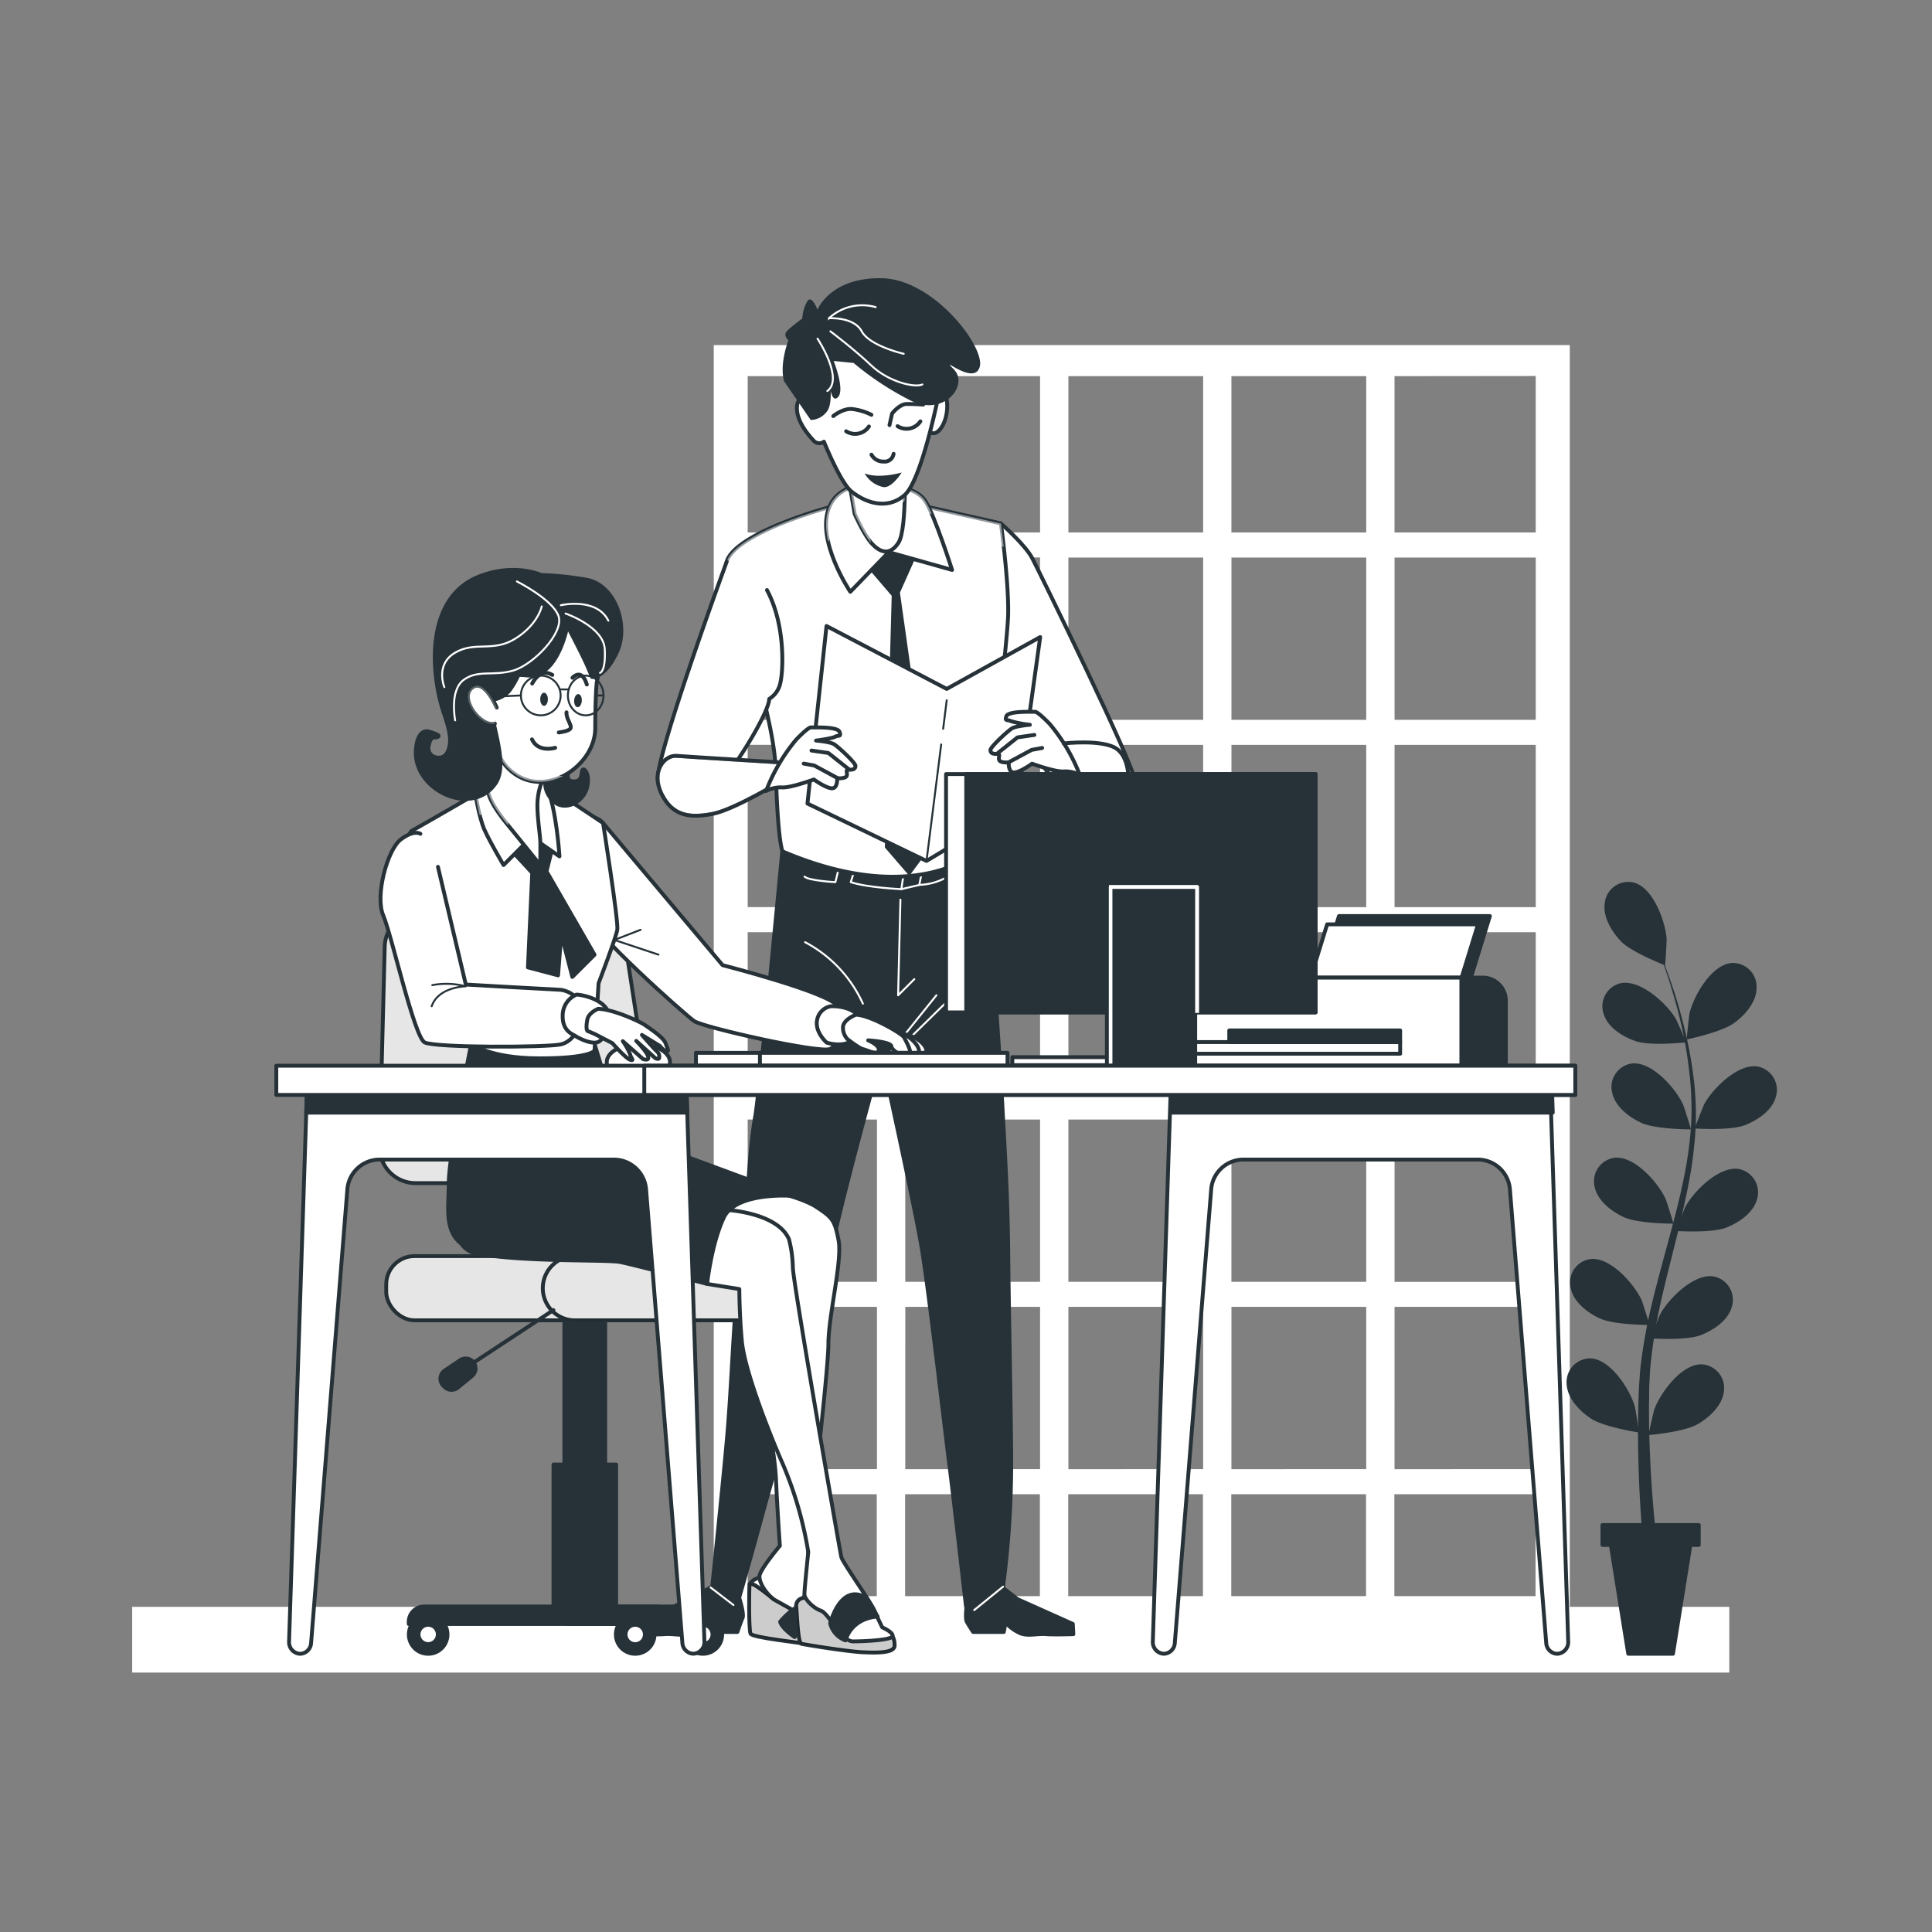 <svg xmlns="http://www.w3.org/2000/svg" xmlns:xlink="http://www.w3.org/1999/xlink" viewBox="0 0 500 500"><rect x="0" y="0" width="500" height="500" fill="#808080" stroke="none"/><defs><clipPath id="freepik--clip-path--inject-1--inject-106"><path d="M259,135.45s6.28,5.45,8.16,9.05,26.56,53.92,26.46,57.36-3.75,10-10.19,10-30.85-39.22-30.85-39.22Z" style="fill:#fff;stroke:#263238;stroke-linecap:round;stroke-linejoin:round"></path></clipPath><clipPath id="freepik--clip-path-2--inject-1--inject-106"><path d="M223.53,76.92c-12.47,2.94-15.81,11-15.71,18.3,0,2.79,1.29,7.62,3,12.71l-.22-.46s-3.75-6.54-4.3-2.61,3.16,8,4.39,9.31a2,2,0,0,0,2.54.14c2.48,6,5.25,11.37,7.06,12.83,3.92,3.17,9.43,4.8,13.81,1s8.71-25.47,8.71-25.47C243.85,80.75,236,74,223.53,76.92Z" style="fill:#fff;stroke:#263238;stroke-linecap:round;stroke-linejoin:round"></path></clipPath><clipPath id="freepik--clip-path-3--inject-1--inject-106"><path d="M188.06,145.39s-18.67,50.9-17.81,56.58,10.66,3.42,13.75,2.65,15-19.67,15.08-23.74A6.4,6.4,0,0,0,202,176.5c.73-3.28,1.23-15-3.51-23.79" style="fill:#fff;stroke:#263238;stroke-linecap:round;stroke-linejoin:round"></path></clipPath><clipPath id="freepik--clip-path-4--inject-1--inject-106"><path d="M202.17,197.32s-24-1.46-27.08-1.71-6.77,4-3.87,9.88,7.51,6.22,13.17,5.15,18.16-8.7,18.16-8.7Z" style="fill:#fff;stroke:#263238;stroke-linecap:round;stroke-linejoin:round"></path></clipPath><clipPath id="freepik--clip-path-5--inject-1--inject-106"><path d="M206,191.47s3.1-3.29,3.92-3.22,6.84-.26,7.35,1.15-.3.79-1.13,1.26-4.95,1-4.95,1,3.55.29,4.62.92,5.6,4.81,5.58,5.63-.57,1-1.67,1-.29.79-.59,1.58-2.47.62-2.47.62.19,2.74-1.45,2.6-4.58-2.28-4.58-2.28-6.07,2.22-8.25,2.05a8,8,0,0,0-4.12.93A46.73,46.73,0,0,1,206,191.47Z" style="fill:#fff;stroke:#263238;stroke-linecap:round;stroke-linejoin:round"></path></clipPath><clipPath id="freepik--clip-path-6--inject-1--inject-106"><path d="M156.07,213s-2.74-3.44-5.7.35-.61,16.95.85,22.21,26.12,27.08,28.44,28.7,32.55,8.45,35.19,7.2,3.4-7.58,1.9-11S187,249.78,187,249.78Z" style="fill:#fff;stroke:#263238;stroke-linecap:round;stroke-linejoin:round"></path></clipPath><clipPath id="freepik--clip-path-7--inject-1--inject-106"><path d="M214.92,260.43a4.42,4.42,0,0,0-3.47,3.59c-.59,3.13,2.49,5.8,2.49,5.8s6.49,2.23,8.43-3S218.06,260.23,214.92,260.43Z" style="fill:#fff;stroke:#263238;stroke-linecap:round;stroke-linejoin:round"></path></clipPath><clipPath id="freepik--clip-path-8--inject-1--inject-106"><path d="M126.28,203.67S108,214.3,106.57,215s-2.85,11.7-2.85,12.74S122,270.09,122,270.09s4.5,3.81,17.67,3.81,14.19-2,14.19-2l1.05-17.43s4.5-11.78,4.85-13.86S156.07,213,156.07,213l-18.7-12.47S129.75,196.05,126.28,203.67Z" style="fill:#fff;stroke:#263238;stroke-linecap:round;stroke-linejoin:round"></path></clipPath><clipPath id="freepik--clip-path-9--inject-1--inject-106"><path d="M108.8,215.79s-1.57-1.18-5.06,1.45S97,231.83,99.18,236.9s8,31.43,10.71,32.87,31.85,1.32,35.29.51,5.84-5.31,5.26-9.2-4.42-4.9-5.55-4.93-24.34-1.35-24.34-1.35l-7.21-30.46" style="fill:#fff;stroke:#263238;stroke-linecap:round;stroke-linejoin:round"></path></clipPath><clipPath id="freepik--clip-path-10--inject-1--inject-106"><path d="M149.18,257.41a5.87,5.87,0,0,0-3.56,5.36c-.12,4.1,2.6,4.86,3.27,5.33s4.71,2.64,6.34,1.31,3.55-4.91,2-7.91S150.77,257.45,149.18,257.41Z" style="fill:#fff;stroke:#263238;stroke-linecap:round;stroke-linejoin:round"></path></clipPath></defs><g id="freepik--background-simple--inject-1--inject-106"><rect x="34.71" y="416.35" width="412.33" height="16.01" style="fill:#FFFFFF;stroke:#fff;stroke-miterlimit:10"></rect><path d="M185.22,89.81V420.62H405.76V89.81Zm212.72,7V138.3H360.4V96.85ZM276,235.27v-43h35.87v43Zm35.87,5.48v43H276v-43Zm-42.2-5.48H233.78v-43h35.88Zm0,5.48v43H233.78v-43Zm0,48.48v43H233.78v-43Zm6.33,0h35.87v43H276Zm42.2,0h35.88v43H318.19Zm0-5.47v-43h35.88v43Zm0-48.49v-43h35.88v43Zm0-48.48v-43h35.88v43Zm-6.33,0H276v-43h35.87Zm-42.2,0H233.78v-20.6a16.36,16.36,0,0,0,0-3.3V143.77h35.88Zm-42.21,0H193v-43h34.41Zm-19.34,5.47,5.47,4.2a9.58,9.58,0,0,0-3.86-4.2h17.73v43H193v-43Zm19.34,48.49v43H193v-43Zm0,48.48v43H193v-43Zm0,48.49v43H193v-43Zm6.33,0h35.88v43H233.78Zm42.21,0h35.87v43H276Zm42.2,0h35.88v43H318.19Zm42.21,0h37.54v43H360.4Zm0-5.47v-43h37.54v43Zm0-48.49v-43h37.54v43Zm0-48.49v-43h37.54v43Zm0-48.48v-43h37.54v43Zm-6.33-89.94V138.3H318.19V96.85Zm-42.21,0V138.3H276V96.85Zm-42.2,0V138.3H233.78V96.85Zm-42.21,0V138.3H193V96.85ZM193,413.58V386.21h34.41v27.37Zm40.74,0V386.21h35.88v27.37Zm42.21,0V386.21h35.87v27.37Zm42.2,0V386.21h35.88v27.37Zm42.21,0V386.21h37.54v27.37Z" style="fill:#FFFFFF;stroke:#fff;stroke-miterlimit:10"></path><g style="opacity:0.8"><rect x="34.71" y="416.35" width="412.33" height="16.01" style="fill:#fff"></rect><path d="M185.22,89.81V420.62H405.76V89.81Zm212.72,7V138.3H360.4V96.85ZM276,235.27v-43h35.87v43Zm35.87,5.48v43H276v-43Zm-42.2-5.48H233.78v-43h35.88Zm0,5.48v43H233.78v-43Zm0,48.48v43H233.78v-43Zm6.33,0h35.87v43H276Zm42.2,0h35.88v43H318.19Zm0-5.47v-43h35.88v43Zm0-48.49v-43h35.88v43Zm0-48.48v-43h35.88v43Zm-6.33,0H276v-43h35.87Zm-42.2,0H233.78v-20.6a16.36,16.36,0,0,0,0-3.3V143.77h35.88Zm-42.21,0H193v-43h34.41Zm-19.34,5.47,5.47,4.2a9.58,9.58,0,0,0-3.86-4.2h17.73v43H193v-43Zm19.34,48.49v43H193v-43Zm0,48.48v43H193v-43Zm0,48.49v43H193v-43Zm6.33,0h35.88v43H233.78Zm42.21,0h35.87v43H276Zm42.2,0h35.88v43H318.19Zm42.21,0h37.54v43H360.4Zm0-5.47v-43h37.54v43Zm0-48.49v-43h37.54v43Zm0-48.49v-43h37.54v43Zm0-48.48v-43h37.54v43Zm-6.33-89.94V138.3H318.19V96.85Zm-42.21,0V138.3H276V96.85Zm-42.2,0V138.3H233.78V96.85Zm-42.21,0V138.3H193V96.85ZM193,413.58V386.21h34.41v27.37Zm40.74,0V386.21h35.88v27.37Zm42.21,0V386.21h35.87v27.37Zm42.2,0V386.21h35.88v27.37Zm42.21,0V386.21h37.54v27.37Z" style="fill:#fff"></path></g></g><g id="freepik--Plants--inject-1--inject-106"><path d="M426.65,371.4c-.09,0,1.32-6.15,1.45-6.53,1.54-4.37,7.1-11.92,12.29-11.78a6.14,6.14,0,0,1,5.73,7.14c-.47,3.63-3.82,6.66-6.83,8.38C435.75,370.63,426.66,371.4,426.65,371.4Z" style="fill:#263238"></path><path d="M427.23,346.38c-.09,0,2.23-5.88,2.42-6.23,2.19-4.1,8.82-10.72,13.93-9.79a6.15,6.15,0,0,1,4.59,7.92c-1,3.53-4.79,6-8,7.25C436.34,347,427.24,346.38,427.23,346.38Z" style="fill:#263238"></path><path d="M433.75,318.57c-.1,0,2.22-5.88,2.41-6.23,2.19-4.09,8.83-10.71,13.94-9.79a6.15,6.15,0,0,1,4.58,7.93c-1,3.52-4.79,6-8,7.25C442.86,319.19,433.75,318.57,433.75,318.57Z" style="fill:#263238"></path><path d="M438.62,292.05c-.1,0,2.22-5.88,2.41-6.24,2.19-4.09,8.83-10.71,13.94-9.78a6.15,6.15,0,0,1,4.59,7.92c-1,3.53-4.8,6-8,7.25C447.73,292.66,438.62,292.05,438.62,292.05Z" style="fill:#263238"></path><path d="M436.55,269c-.1,0,.59-6.26.68-6.65,1-4.53,5.68-12.67,10.86-13.12a6.15,6.15,0,0,1,6.51,6.43c0,3.67-3,7.06-5.82,9.11C445.5,267.15,436.55,269,436.55,269Z" style="fill:#263238"></path><path d="M424.13,370.72c.09,0-.91-6.22-1-6.6-1.25-4.47-6.3-12.37-11.49-12.57a6.15,6.15,0,0,0-6.19,6.75c.23,3.66,3.38,6.9,6.27,8.81C415.1,369.36,424.12,370.72,424.13,370.72Z" style="fill:#263238"></path><path d="M426.87,342.9c.1,0-1.84-6-2-6.38-1.92-4.23-8.11-11.27-13.27-10.68a6.15,6.15,0,0,0-5.09,7.61c.78,3.58,4.39,6.31,7.53,7.76C417.74,342.92,426.86,342.9,426.87,342.9Z" style="fill:#263238"></path><path d="M433.07,316.68c.09,0-1.84-6-2-6.37-1.91-4.23-8.1-11.27-13.26-10.68a6.15,6.15,0,0,0-5.1,7.6c.79,3.59,4.39,6.31,7.54,7.77C423.94,316.7,433.06,316.68,433.07,316.68Z" style="fill:#263238"></path><path d="M437.6,292.28c.1,0-1.84-6-2-6.38-1.92-4.22-8.1-11.26-13.27-10.67a6.14,6.14,0,0,0-5.09,7.6c.78,3.59,4.39,6.31,7.54,7.76C428.47,292.3,437.6,292.28,437.6,292.28Z" style="fill:#263238"></path><path d="M436.36,269.75c.1,0-2.48-5.77-2.69-6.12-2.37-4-9.29-10.31-14.36-9.15a6.14,6.14,0,0,0-4.22,8.12c1.17,3.47,5.05,5.79,8.34,6.88C427.29,270.77,436.36,269.75,436.36,269.75Z" style="fill:#263238"></path><path d="M430.9,249.81c.08,0,.45-6.27.43-6.67-.27-4.64-3.5-13.44-8.53-14.75a6.15,6.15,0,0,0-7.49,5.26c-.56,3.63,1.82,7.47,4.23,10C422.37,246.53,430.89,249.8,430.9,249.81Z" style="fill:#263238"></path><path d="M425.83,405s-.33-2.65-.73-7.25-.86-11.18-1.07-19.09c-.11-4-.15-8.24-.07-12.78,0-2.28.12-4.56.21-7,.08-1.18.17-2.37.25-3.58s.28-2.45.41-3.69a141,141,0,0,1,2.87-15c1.23-5.05,2.63-10.12,4-15.18s2.72-10.12,3.78-15.15a105.34,105.34,0,0,0,2.17-14.91,79.32,79.32,0,0,0-.48-14.07A107.38,107.38,0,0,0,435,264.73c-.88-3.83-1.91-7.29-2.85-10.34s-1.91-5.67-2.71-7.82c-1.63-4.3-2.74-6.68-2.74-6.68s1.16,2.36,2.88,6.62c.86,2.13,1.85,4.74,2.89,7.77s2.12,6.48,3.08,10.31a109.06,109.06,0,0,1,2.51,12.5,80.36,80.36,0,0,1,.8,14.24,108.46,108.46,0,0,1-1.87,15.14c-1,5.1-2.2,10.22-3.47,15.32S430.92,332,429.81,337a137.76,137.76,0,0,0-2.5,14.82c-.1,1.21-.28,2.36-.32,3.58s-.12,2.41-.18,3.59c0,2.28-.07,4.64-.05,6.87,0,4.49.15,8.73.35,12.64.37,7.83,1,14.34,1.47,18.88s.87,7.1.87,7.1a1.82,1.82,0,1,1-3.61.53V405Z" style="fill:#263238"></path><polygon points="414.71 394.67 439.64 394.67 439.64 399.83 437.47 399.83 432.97 427.99 421.39 427.99 416.88 399.83 414.71 399.83 414.71 394.67" style="fill:#263238;stroke:#263238;stroke-linecap:round;stroke-linejoin:round"></polygon></g><g id="freepik--Character--inject-1--inject-106"><path d="M250.44,413.5s-.86,5.07-.23,6.21,1.64,2.64,1.64,2.64h7.94l.43-2.45a11.39,11.39,0,0,0,3.94,2.83c2.11.75,4.15,0,6.62.19,2.09.16,7,0,7,0l-.14-2.65-14.33-6.42-5.13-4S253.68,413.91,250.44,413.5Z" style="fill:#263238;stroke:#263238;stroke-linecap:round;stroke-linejoin:round"></path><path d="M191.3,413.5s1.36,4.13.86,5.26-1.32,3.59-1.32,3.59h-7.93l-.7-2.45a9.7,9.7,0,0,1-3.63,2.83c-2,.75-4.16,0-6.6.19-2.07.16-7,0-7,0l-.14-2.65,13.63-6.42,5.41-3S188.1,413.91,191.3,413.5Z" style="fill:#263238;stroke:#263238;stroke-linecap:round;stroke-linejoin:round"></path><path d="M254.72,218.54S258,261,259.14,281.3s1.67,29.51,1.8,43.8.76,42.53.76,53.14a245.84,245.84,0,0,1-2.11,32.39L250,415.74s-3.1-27.24-4.35-37c-1.13-8.83-5.26-44.76-7.13-55.87s-10.39-49.74-10.39-49.74-11.37,40.53-14.31,56.72-14,52.7-16.37,61.58-6.15,22.05-6.15,22.05a10,10,0,0,1-4.11.32,3.79,3.79,0,0,1-3-1.91s2.79-26.58,3.94-39.5c1.43-16,1.88-37.24,3.62-46.13s1.68-25.92,3.7-37.35c1.15-6.49,7-68.58,7-68.58S234.89,233.46,254.72,218.54Z" style="fill:#263238;stroke:#263238;stroke-linecap:round;stroke-linejoin:round"></path><line x1="259.59" y1="410.63" x2="252.12" y2="416.69" style="fill:none;stroke:#fff;stroke-linecap:round;stroke-linejoin:round;stroke-width:0.5px"></line><line x1="183.89" y1="410.83" x2="189.82" y2="415.38" style="fill:none;stroke:#fff;stroke-linecap:round;stroke-linejoin:round;stroke-width:0.5px"></line><polyline points="233.03 232.83 232.43 257.59 236.63 253.4" style="fill:none;stroke:#fff;stroke-linecap:round;stroke-linejoin:round;stroke-width:0.5px"></polyline><line x1="230.41" y1="272.41" x2="242.34" y2="257.57" style="fill:none;stroke:#fff;stroke-linecap:round;stroke-linejoin:round;stroke-width:0.5px"></line><line x1="245.65" y1="258.65" x2="235.7" y2="268.41" style="fill:none;stroke:#fff;stroke-linecap:round;stroke-linejoin:round;stroke-width:0.5px"></line><path d="M223.31,259.74a33.64,33.64,0,0,0-14.95-15.9" style="fill:none;stroke:#fff;stroke-linecap:round;stroke-linejoin:round;stroke-width:0.5px"></path><polyline points="238.48 226.13 237.91 229.03 233.27 230.11 233.8 226.5" style="fill:none;stroke:#fff;stroke-linecap:round;stroke-linejoin:round;stroke-width:0.5px"></polyline><path d="M233.27,230.11s-8.69-.36-13.1-1.81l.93-2.89" style="fill:none;stroke:#fff;stroke-linecap:round;stroke-linejoin:round;stroke-width:0.5px"></path><path d="M217.08,224.69l-.88,3.61s-6.89-.36-8-1.44" style="fill:none;stroke:#fff;stroke-linecap:round;stroke-linejoin:round;stroke-width:0.5px"></path><path d="M237.91,229a15.34,15.34,0,0,0,6.77-1.8l3.15-1.81-1.22-2.53" style="fill:none;stroke:#fff;stroke-linecap:round;stroke-linejoin:round;stroke-width:0.5px"></path><path d="M259,135.45s6.28,5.45,8.16,9.05,26.56,53.92,26.46,57.36-3.75,10-10.19,10-30.85-39.22-30.85-39.22Z" style="fill:#fff"></path><g style="clip-path:url(#freepik--clip-path--inject-1--inject-106)"><path d="M259.77,141.49l.42.23c.74.43,2.4,1.4,4.22,2.61A35,35,0,0,1,270,149.7s-2.26-6-5.57-8.87a45.77,45.77,0,0,1-5.12-5.16Z" style="fill:#FFFFFF;opacity:0.5;mix-blend-mode:multiply"></path></g><path d="M259,135.45s6.28,5.45,8.16,9.05,26.56,53.92,26.46,57.36-3.75,10-10.19,10-30.85-39.22-30.85-39.22Z" style="fill:none;stroke:#263238;stroke-linecap:round;stroke-linejoin:round"></path><path d="M274.73,188.07c-.83-1-7-10.93-7.63-14.64s1-8.46,1-10.94-3.92,4.33-4.13,3.51-2.68-9.7-2.68-9.7l-7.57,9.79-1.13,6.57s9.56,15.35,18.3,26.84c6.22-2,15.61-5.05,17.63-6.27C291.65,191.38,275.56,189.11,274.73,188.07Z" style="fill:#FFFFFF;opacity:0.5"></path><path d="M228.85,128.65l30.19,6.8s2.1,15.47,1.86,23.83-6.46,60.06-6.46,60.06-16,16.32-51.92,1c0,0-1.25-2.41-1.72-20.43-.45-17.77-13.81-50.77-12.74-54.53,2.2-7.71,28.62-15.12,32.09-15.33A68.07,68.07,0,0,0,228.85,128.65Z" style="fill:#fff;stroke:#263238;stroke-linecap:round;stroke-linejoin:round"></path><polygon points="231.58 219.25 203.93 208.41 208.71 155.89 240.16 170.61 259.01 162.13 245.53 216.94 231.58 219.25" style="fill:#FFFFFF;opacity:0.5;mix-blend-mode:multiply"></polygon><path d="M239.76,137.72c1.29,0,13.22,2.39,20,3.77-.39-3.54-.73-6-.73-6l-30.19-6.8a68.07,68.07,0,0,1-8.7,1.41c-3.47.21-29.89,7.62-32.09,15.33-.35,1.25.87,5.69,2.68,11.72,2.64-6.81,5-12.42,5.81-13.21,1.82-1.82,20-6.54,20-6.54Z" style="fill:#FFFFFF;opacity:0.5;mix-blend-mode:multiply"></path><polygon points="237.05 144.09 232.9 153.37 242 217.67 235.33 226.67 229 219.33 230.77 154.19 222.39 144.41 227.75 134.27 237.05 144.09" style="fill:#263238"></polygon><polygon points="269.2 164.87 245.01 178.29 213.9 162.01 208.97 207.96 239.78 222.81 263.11 208.77 269.2 164.87" style="fill:#FFFFFF;stroke:#263238;stroke-linecap:round;stroke-linejoin:round"></polygon><line x1="244.09" y1="188.61" x2="245.01" y2="181.23" style="fill:none;stroke:#263238;stroke-linecap:round;stroke-linejoin:round;stroke-width:0.5px"></line><line x1="239.78" y1="222.81" x2="243.58" y2="192.66" style="fill:none;stroke:#263238;stroke-linecap:round;stroke-linejoin:round;stroke-width:0.5px"></line><path d="M231.66,126.07s5.45,0,7.82,3.6,6.92,17.83,6.92,17.83L230,142.89l-9.94,10.27s-9.11-13.5-5.4-22.07S231.66,126.07,231.66,126.07Z" style="fill:#fff;stroke:#263238;stroke-linecap:round;stroke-linejoin:round"></path><path d="M241.14,133a24.87,24.87,0,0,0-1.66-3.33c-2.37-3.65-7.82-3.6-7.82-3.6s-13.27-3.55-17,5c-1.2,2.77-1,6.06-.31,9.24.65-1.7,2.12-5.11,4-7,2.54-2.54,2.84-.33,2.84-.33l14.22-1.13A45.67,45.67,0,0,0,241.14,133Z" style="fill:#FFFFFF;opacity:0.5;mix-blend-mode:multiply"></path><path d="M234,117.79s.92,18.92-1.47,22.65-5.11,2.3-7.1,0-4.24-7.44-4.24-7.44L218.76,119S232.92,121.61,234,117.79Z" style="fill:#fff;stroke:#263238;stroke-linecap:round;stroke-linejoin:round"></path><path d="M228.87,133a10.47,10.47,0,0,0,5.24-3.46c0-1.07,0-2.13,0-3.16-2.33-2.67-7.68-7.71-13.64-6.09-.51.14-1,.3-1.45.46L221.18,133s2.26,5.18,4.24,7.44l-2-8.93A5.65,5.65,0,0,0,228.87,133Z" style="fill:#FFFFFF;opacity:0.5;mix-blend-mode:multiply"></path><path d="M242.34,100.58s2.74-.2,2.8,4.37-2.63,8.41-4.48,6.82S241.83,98.5,242.34,100.58Z" style="fill:#fff;stroke:#263238;stroke-linecap:round;stroke-linejoin:round"></path><path d="M223.53,76.92c-12.47,2.94-15.81,11-15.71,18.3,0,2.79,1.29,7.62,3,12.71l-.22-.46s-3.75-6.54-4.3-2.61,3.16,8,4.39,9.31a2,2,0,0,0,2.54.14c2.48,6,5.25,11.37,7.06,12.83,3.92,3.17,9.43,4.8,13.81,1s8.71-25.47,8.71-25.47C243.85,80.75,236,74,223.53,76.92Z" style="fill:#fff"></path><g style="clip-path:url(#freepik--clip-path-2--inject-1--inject-106)"><path d="M216.89,100s4.35-3.63,8.71-3.63,13.44,4,14.52,7.26c.66,2-.12,8.45-.85,13.35,2.1-6.9,3.58-14.28,3.58-14.28,1-21.91-6.86-28.68-19.32-25.74s-15.81,11-15.71,18.3c0,2.79,1.29,7.62,3,12.71l-.22-.46s-3.75-6.54-4.3-2.61,3.16,8,4.39,9.31a2,2,0,0,0,2.54.14c2.48,6,5.25,11.37,7.06,12.83,0,0-4.17-9.39-5.62-13.38S213.62,102.87,216.89,100Z" style="fill:#FFFFFF;opacity:0.5;mix-blend-mode:multiply"></path></g><path d="M223.53,76.92c-12.47,2.94-15.81,11-15.71,18.3,0,2.79,1.29,7.62,3,12.71l-.22-.46s-3.75-6.54-4.3-2.61,3.16,8,4.39,9.31a2,2,0,0,0,2.54.14c2.48,6,5.25,11.37,7.06,12.83,3.92,3.17,9.43,4.8,13.81,1s8.71-25.47,8.71-25.47C243.85,80.75,236,74,223.53,76.92Z" style="fill:none;stroke:#263238;stroke-linecap:round;stroke-linejoin:round"></path><path d="M238.19,109.05a4.3,4.3,0,0,1-5.9,1.24" style="fill:none;stroke:#263238;stroke-linecap:round;stroke-linejoin:round"></path><path d="M224.88,110.37a4.3,4.3,0,0,1-5.9,1.24" style="fill:none;stroke:#263238;stroke-linecap:round;stroke-linejoin:round"></path><path d="M225.52,107.35a15,15,0,0,0-5.15-1.51c-2.38-.1-4.72,1.84-4.72,1.84" style="fill:none;stroke:#263238;stroke-linecap:round;stroke-linejoin:round"></path><path d="M231.26,117.45a2.34,2.34,0,0,1-2.6,2,3.45,3.45,0,0,1-3.13-1.79" style="fill:none;stroke:#263238;stroke-linecap:round;stroke-linejoin:round"></path><path d="M233.36,122.28s-5.84,1.74-9.59.23a7.18,7.18,0,0,0,4.68,3.51C230.67,126.61,233.36,122.28,233.36,122.28Z" style="fill:#263238"></path><path d="M238.92,104.72s-2.19-.19-4.26-.17c-1.9,0-3.79,2.47-3.79,2.47l-.67,3" style="fill:none;stroke:#263238;stroke-linecap:round;stroke-linejoin:round"></path><path d="M220.9,93.93a77.3,77.3,0,0,0,14.77,9.73c8.6,4.3,15.2-4,11.17-8.08s5.25,4.48,6.71-.64S241.65,72.25,228.23,72s-16.67,8.16-16.67,8.16-1.58-4.33-2.77-1.94a10,10,0,0,0-1.16,4.21s-2.72,2-3.92,3.19.34,2.45.34,2.45-2.4,6-1.12,10.63l6.89,10a5.42,5.42,0,0,0,4.23-2.26c1.8-2.36.48-9.72.48-9.72s.11,7.92,2.22,6.18-1-9.48-1-9.48Z" style="fill:#263238"></path><path d="M214.91,85.75s6.14,4.62,10.58,8.84,11.21,5.84,13.22,4.91" style="fill:none;stroke:#fff;stroke-linecap:round;stroke-miterlimit:10;stroke-width:0.5px"></path><path d="M233.88,91.56s-8.8-2-10.87-5.82-8.48-3.37-8.48-3.37a12.71,12.71,0,0,1,12.1-2.88" style="fill:none;stroke:#fff;stroke-linecap:round;stroke-miterlimit:10;stroke-width:0.5px"></path><path d="M211.57,87.64s6.88,10.37,2.54,13.56" style="fill:none;stroke:#fff;stroke-linecap:round;stroke-miterlimit:10;stroke-width:0.5px"></path><path d="M188.06,145.39s-18.67,50.9-17.81,56.58,10.66,3.42,13.75,2.65,15-19.67,15.08-23.74A6.4,6.4,0,0,0,202,176.5c.73-3.28,1.23-15-3.51-23.79" style="fill:#fff"></path><g style="clip-path:url(#freepik--clip-path-3--inject-1--inject-106)"><path d="M188.06,145.39s-18.67,50.9-17.81,56.58c.48,3.11,3.64,3.83,6.9,3.73,2.28-6.43,3.17-18.18,4.88-24,1.89-6.51,8.05-23.36,11.8-32.22Z" style="fill:#FFFFFF;opacity:0.5;mix-blend-mode:multiply"></path></g><path d="M188.06,145.39s-18.67,50.9-17.81,56.58,10.66,3.42,13.75,2.65,15-19.67,15.08-23.74A6.4,6.4,0,0,0,202,176.5c.73-3.28,1.23-15-3.51-23.79" style="fill:none;stroke:#263238;stroke-linecap:round;stroke-linejoin:round"></path><path d="M202.17,197.32s-24-1.46-27.08-1.71-6.77,4-3.87,9.88,7.51,6.22,13.17,5.15,18.16-8.7,18.16-8.7Z" style="fill:#fff"></path><g style="clip-path:url(#freepik--clip-path-4--inject-1--inject-106)"><path d="M202.17,197.32s-24-1.46-27.08-1.71-6.77,4-3.87,9.88,7.51,6.22,13.17,5.15,18.16-8.7,18.16-8.7Z" style="fill:#FFFFFF;stroke:#263238;stroke-linecap:round;stroke-linejoin:round;opacity:0.5"></path></g><path d="M202.17,197.32s-24-1.46-27.08-1.71-6.77,4-3.87,9.88,7.51,6.22,13.17,5.15,18.16-8.7,18.16-8.7Z" style="fill:none;stroke:#263238;stroke-linecap:round;stroke-linejoin:round"></path><path d="M206,191.47s3.1-3.29,3.92-3.22,6.84-.26,7.35,1.15-.3.79-1.13,1.26-4.95,1-4.95,1,3.55.29,4.62.92,5.6,4.81,5.58,5.63-.57,1-1.67,1-.29.79-.59,1.58-2.47.62-2.47.62.19,2.74-1.45,2.6-4.58-2.28-4.58-2.28-6.07,2.22-8.25,2.05a8,8,0,0,0-4.12.93A46.73,46.73,0,0,1,206,191.47Z" style="fill:#fff"></path><g style="clip-path:url(#freepik--clip-path-5--inject-1--inject-106)"><path d="M206,191.47a46.73,46.73,0,0,0-7.74,13.15,8,8,0,0,1,4.12-.93,8.63,8.63,0,0,0,2.13-.23,32,32,0,0,0,.77-5.82c0-2.91,4.64-9.39,4.64-9.39C209.09,188.18,206,191.47,206,191.47Z" style="fill:#FFFFFF;opacity:0.5;mix-blend-mode:multiply"></path></g><path d="M206,191.47s3.1-3.29,3.92-3.22,6.84-.26,7.35,1.15-.3.79-1.13,1.26-4.95,1-4.95,1,3.55.29,4.62.92,5.6,4.81,5.58,5.63-.57,1-1.67,1-.29.79-.59,1.58-2.47.62-2.47.62.19,2.74-1.45,2.6-4.58-2.28-4.58-2.28-6.07,2.22-8.25,2.05a8,8,0,0,0-4.12.93A46.73,46.73,0,0,1,206,191.47Z" style="fill:none;stroke:#263238;stroke-linecap:round;stroke-linejoin:round"></path><polyline points="219.72 199.12 214.37 194.87 210.01 194.24" style="fill:none;stroke:#263238;stroke-linecap:round;stroke-linejoin:round"></polyline><polyline points="216.65 201.32 210.72 198.11 208 197.62" style="fill:none;stroke:#263238;stroke-linecap:round;stroke-linejoin:round"></polyline><path d="M271.72,187.42s-3.1-3.28-3.92-3.22-6.84-.25-7.35,1.15.3.79,1.13,1.27a27.47,27.47,0,0,0,4.95.95s-3.55.29-4.62.93-5.6,4.81-5.58,5.62.57,1,1.67,1,.29.79.59,1.58,2.47.61,2.47.61-.19,2.74,1.45,2.61,4.58-2.28,4.58-2.28,6.07,2.22,8.25,2a7.9,7.9,0,0,1,4.12.94A46.7,46.7,0,0,0,271.72,187.42Z" style="fill:#fff;stroke:#263238;stroke-linecap:round;stroke-linejoin:round"></path><polyline points="258 195.07 263.34 190.83 267.7 190.2" style="fill:none;stroke:#263238;stroke-linecap:round;stroke-linejoin:round"></polyline><polyline points="261.06 197.27 266.99 194.07 269.71 193.57" style="fill:none;stroke:#263238;stroke-linecap:round;stroke-linejoin:round"></polyline><path d="M275.29,192.4s10.29-1.18,13.82,1.47,2.94,9.4,2.94,9.4" style="fill:none;stroke:#263238;stroke-linecap:round;stroke-linejoin:round"></path></g><g id="freepik--character--inject-1--inject-106"><path d="M194,410s1.1-2.19,4.61-1.75,5.71,4.61,3.29,5.92S194,410,194,410Z" style="fill:#FFFFFF;stroke:#263238;stroke-linecap:round;stroke-linejoin:round"></path><path d="M199.19,308.16s8.26,1.66,12.23,4.3,4.62,3.3,5.61,8.59-2.64,19.49-2.64,26.76S209.1,399.35,209.1,403s3.64,11.23,3.31,13.87a14.93,14.93,0,0,0,.66,5.62s2.31,1.65-.66,2-3.31.66-5.95-.66-4-7.93-6.28-9.91-3.63-4.29-3.63-5.95,5.28-7.92,5.28-7.92-.66-9.25-1-17.18-4-25.44-4-33,5-25.44,5-25.44S189,326,184,322.7,184.66,304.86,199.19,308.16Z" style="fill:#fff;stroke:#263238;stroke-linecap:round;stroke-linejoin:round"></path><path d="M200.18,413.88s-6-5.15-6.18-3.84-.22,11.64.22,12.73,12.29,2.2,18.44,3.3,3.73-2.86,2.41-3.74S200.18,413.88,200.18,413.88Z" style="fill:#FFFFFF;stroke:#263238;stroke-linecap:round;stroke-linejoin:round"></path><path d="M200.18,413.88s-6-5.15-6.18-3.84-.22,11.64.22,12.73,12.29,2.2,18.44,3.3,3.73-2.86,2.41-3.74S200.18,413.88,200.18,413.88Z" style="opacity:0.2"></path><path d="M201.9,419.7a19.27,19.27,0,0,1,4.17-3.73,18.57,18.57,0,0,1,6.15-2.85l2.85,5.48a28.64,28.64,0,0,0-5.7,2,16.84,16.84,0,0,0-3.73,3.07S202.34,421.46,201.9,419.7Z" style="fill:#263238;stroke:#263238;stroke-linecap:round;stroke-linejoin:round"></path><path d="M207.83,413.56a2.05,2.05,0,0,0-1.76,2.41c.22,2.2.44,9.22,1.32,9.44s11.85,2,15.8,2.19,8.34.22,8.34-1.75S230.87,423,230,423s-2.86-.66-5.49-2.19-9-7.46-11-7.68S208.93,411.58,207.83,413.56Z" style="fill:#FFFFFF;stroke:#263238;stroke-linecap:round;stroke-linejoin:round"></path><path d="M207.83,413.56a2.05,2.05,0,0,0-1.76,2.41c.22,2.2.44,9.22,1.32,9.44s11.85,2,15.8,2.19,8.34.22,8.34-1.75S230.87,423,230,423s-2.86-.66-5.49-2.19-9-7.46-11-7.68S208.93,411.58,207.83,413.56Z" style="opacity:0.2"></path><path d="M115.81,423a5,5,0,1,0-5,5A5,5,0,0,0,115.81,423Z" style="fill:#263238;stroke:#263238;stroke-linecap:round;stroke-linejoin:round"></path><circle cx="110.81" cy="422.99" r="2.5" style="fill:#fff;stroke:#263238;stroke-linecap:round;stroke-linejoin:round"></circle><path d="M169.39,423a5,5,0,1,0-5,5A5,5,0,0,0,169.39,423Z" style="fill:#263238;stroke:#263238;stroke-linecap:round;stroke-linejoin:round"></path><path d="M166.89,423a2.5,2.5,0,1,0-2.5,2.5A2.5,2.5,0,0,0,166.89,423Z" style="fill:#fff;stroke:#263238;stroke-linecap:round;stroke-linejoin:round"></path><path d="M186.9,423a5,5,0,1,0-5,5A5,5,0,0,0,186.9,423Z" style="fill:#263238;stroke:#263238;stroke-linecap:round;stroke-linejoin:round"></path><path d="M184.4,423a2.51,2.51,0,1,0-2.5,2.5A2.5,2.5,0,0,0,184.4,423Z" style="fill:#fff;stroke:#263238;stroke-linecap:round;stroke-linejoin:round"></path><rect x="146.05" y="337.16" width="10.58" height="80.11" style="fill:#263238;stroke:#263238;stroke-linecap:round;stroke-linejoin:round"></rect><rect x="143.24" y="379.02" width="16.22" height="38.25" style="fill:#263238;stroke:#263238;stroke-linecap:round;stroke-linejoin:round"></rect><path d="M109.78,415.76h74.73a4,4,0,0,1,4,4v.53a0,0,0,0,1,0,0H105.78a0,0,0,0,1,0,0v-.53A4,4,0,0,1,109.78,415.76Z" style="fill:#263238;stroke:#263238;stroke-linecap:round;stroke-linejoin:round"></path><rect x="126.94" y="306.18" width="13.6" height="21.92" style="fill:#263238;stroke:#263238;stroke-linecap:round;stroke-linejoin:round"></rect><rect x="99.95" y="325.07" width="102.78" height="16.63" rx="7.33" style="fill:#FFFFFF;stroke:#263238;stroke-linecap:round;stroke-linejoin:round"></rect><rect x="99.95" y="325.07" width="102.78" height="16.63" rx="7.33" style="opacity:0.1"></rect><path d="M202.73,333.38a8.31,8.31,0,0,0-8.31-8.31H149.08a8.32,8.32,0,1,0,0,16.63h45.34A8.32,8.32,0,0,0,202.73,333.38Z" style="fill:#FFFFFF;stroke:#263238;stroke-miterlimit:10"></path><path d="M202.73,333.64a8.31,8.31,0,0,0-8.31-8.31H149.08a8.32,8.32,0,1,0,0,16.63h45.34A8.31,8.31,0,0,0,202.73,333.64Z" style="opacity:0.1"></path><path d="M160.53,306.19h-53a9.28,9.28,0,0,1-9.28-9.52L99.56,245a9.27,9.27,0,0,1,9.28-9.05h43.73a9.27,9.27,0,0,1,9.18,7.87l7.95,51.71A9.28,9.28,0,0,1,160.53,306.19Z" style="fill:#FFFFFF;stroke:#263238;stroke-linecap:round;stroke-linejoin:round"></path><path d="M160.53,306.19h-53a9.28,9.28,0,0,1-9.28-9.52L99.56,245a9.27,9.27,0,0,1,9.28-9.05h43.73a9.27,9.27,0,0,1,9.18,7.87l7.95,51.71A9.28,9.28,0,0,1,160.53,306.19Z" style="opacity:0.1"></path><line x1="143.22" y1="339.05" x2="119.98" y2="354.35" style="fill:none;stroke:#263238;stroke-linecap:round;stroke-linejoin:round"></line><path d="M119.1,352l-4,2.69a2.57,2.57,0,0,0-.36,3.95l.34.32a2.55,2.55,0,0,0,3.41.15l3.66-3a2.56,2.56,0,0,0,.21-3.75h0A2.55,2.55,0,0,0,119.1,352Z" style="fill:#263238;stroke:#263238;stroke-linecap:round;stroke-linejoin:round"></path><path d="M146.85,415.76h22.93a4,4,0,0,1,4,4v.53a0,0,0,0,1,0,0H146.85a0,0,0,0,1,0,0v-4.53A0,0,0,0,1,146.85,415.76Z" style="fill:#263238;stroke:#263238;stroke-linecap:round;stroke-linejoin:round"></path><ellipse cx="165.21" cy="274.9" rx="8.19" ry="4.66" style="fill:#fff;stroke:#263238;stroke-linecap:round;stroke-linejoin:round"></ellipse><path d="M188,313.12s13.21.66,16.19,7.6a31.69,31.69,0,0,1,1,7.27c0,3.63,12.22,73.67,12.55,75s7.6,11.56,8.59,13.87,2,4.3,2,4.3,3,1.32,2.65,2.31-7.27,1.32-10.24,1.32-6.28-7.26-8.26-7.93-4.3-3-4.3-4.29,1-10.9,1-10.9a97.91,97.91,0,0,0-6.6-22.8c-4.42-10.07-9.92-24.78-10.58-31.71s-.66-13.55-.66-13.55L183,332.28S182,315.1,188,313.12Z" style="fill:#fff;stroke:#263238;stroke-linecap:round;stroke-linejoin:round"></path><path d="M214.85,420.14s2.64-10.75,9.44-6.58l2.85,4.82s-6.36,0-8.34,6.15A6.3,6.3,0,0,1,214.85,420.14Z" style="fill:#263238;stroke:#263238;stroke-linecap:round;stroke-linejoin:round"></path><path d="M160.66,293.06l-.32.05c-3-12.22-7.05-24.71-7.05-24.71s-19.87,5.25-31.33,1.69c0,0-5.83,28.71-5.83,36.21,0,6-1.24,12.1,3.3,15.62a5.84,5.84,0,0,0,3.82,2.47c12.39,2.33,33.74,1.52,37.3,2.23S183,332.28,183,332.28s1.13-10.42,4.33-17.18,17.81-5.61,17.81-5.61Z" style="fill:#263238;stroke:#263238;stroke-linecap:round;stroke-linejoin:round"></path><path d="M156.07,213s-2.74-3.44-5.7.35-.61,16.95.85,22.21,26.12,27.08,28.44,28.7,32.55,8.45,35.19,7.2,3.4-7.58,1.9-11S187,249.78,187,249.78Z" style="fill:#fff"></path><g style="clip-path:url(#freepik--clip-path-6--inject-1--inject-106)"><path d="M179.66,264.28c2.32,1.61,32.55,8.45,35.19,7.2,1.52-.72,2.41-3.14,2.61-5.71-4.67-1.88-10.21-3.15-12.78-3-3.73.21-1.23,3.69-7.21,2.71s-12.8-4-19-7.54-17.33-14-17.33-14l8.73,1-9.95-3.07,8.65-3.25-7.43-.44a9,9,0,0,0,.65-3.71c0-2.57-4.9-12.11-4.9-12.11l-5.2,14.29C155.32,243.17,177.47,262.75,179.66,264.28Z" style="fill:#FFFFFF;opacity:0.5;mix-blend-mode:multiply"></path></g><path d="M156.07,213s-2.74-3.44-5.7.35-.61,16.95.85,22.21,26.12,27.08,28.44,28.7,32.55,8.45,35.19,7.2,3.4-7.58,1.9-11S187,249.78,187,249.78Z" style="fill:none;stroke:#263238;stroke-linecap:round;stroke-linejoin:round"></path><polyline points="165.78 240.63 158.99 243.26 170.41 247.06" style="fill:none;stroke:#263238;stroke-linecap:round;stroke-linejoin:round;stroke-width:0.5px"></polyline><path d="M214.92,260.43a4.42,4.42,0,0,0-3.47,3.59c-.59,3.13,2.49,5.8,2.49,5.8s6.49,2.23,8.43-3S218.06,260.23,214.92,260.43Z" style="fill:#fff"></path><g style="clip-path:url(#freepik--clip-path-7--inject-1--inject-106)"><path d="M213.94,269.82s5.54,1.89,7.91-1.92a42.41,42.41,0,0,0-10.35-4.09,1.6,1.6,0,0,0-.05.21C210.86,267.15,213.94,269.82,213.94,269.82Z" style="fill:#FFFFFF;opacity:0.5;mix-blend-mode:multiply"></path></g><path d="M214.92,260.43a4.42,4.42,0,0,0-3.47,3.59c-.59,3.13,2.49,5.8,2.49,5.8s6.49,2.23,8.43-3S218.06,260.23,214.92,260.43Z" style="fill:none;stroke:#263238;stroke-linecap:round;stroke-linejoin:round"></path><path d="M234.09,267.66a8.5,8.5,0,0,1,4.76,2.48c1.89,2.13.35,3-.86,2.69S232.8,266.64,234.09,267.66Z" style="fill:#fff;stroke:#263238;stroke-linecap:round;stroke-linejoin:round"></path><path d="M232.83,267.27a8.48,8.48,0,0,1,4.37,3.12c1.58,2.36-.07,3-1.22,2.54S231.69,266.08,232.83,267.27Z" style="fill:#fff;stroke:#263238;stroke-linecap:round;stroke-linejoin:round"></path><path d="M221.51,262.61s-3,1.1-3.33,3a4.29,4.29,0,0,0,1.1,3.28s3,2.4,4.14,2.65,3.7,1.71,4,.32-2.74-2.62-2.74-2.62,5.81.35,6,1.52,2.29,2.38,4.15,2.41-.39-3.73-.84-4.67S225.23,262.68,221.51,262.61Z" style="fill:#fff;stroke:#263238;stroke-linecap:round;stroke-linejoin:round"></path><path d="M126.28,203.67S108,214.3,106.57,215s-2.85,11.7-2.85,12.74S122,270.09,122,270.09s4.5,3.81,17.67,3.81,14.19-2,14.19-2l1.05-17.43s4.5-11.78,4.85-13.86S156.07,213,156.07,213l-18.7-12.47S129.75,196.05,126.28,203.67Z" style="fill:#fff"></path><g style="clip-path:url(#freepik--clip-path-8--inject-1--inject-106)"><path d="M108.43,222.56c1.43-2.29,14.59-10.87,14.59-10.87l4.86-2.86,6.23-9.45c-2.5-.46-5.84-.08-7.83,4.29,0,0-18.32,10.63-19.71,11.32s-2.85,11.7-2.85,12.74c0,.23.86,2.35,2.2,5.54C106.44,228.54,107.43,224.16,108.43,222.56Z" style="fill:#FFFFFF;opacity:0.5;mix-blend-mode:multiply"></path></g><path d="M126.28,203.67S108,214.3,106.57,215s-2.85,11.7-2.85,12.74S122,270.09,122,270.09s4.5,3.81,17.67,3.81,14.19-2,14.19-2l1.05-17.43s4.5-11.78,4.85-13.86S156.07,213,156.07,213l-18.7-12.47S129.75,196.05,126.28,203.67Z" style="fill:none;stroke:#263238;stroke-linecap:round;stroke-linejoin:round"></path><polyline points="132.41 220.16 137.74 225.91 136.63 250.36 144.43 252.42 145.25 241.74 148.12 252.83 153.87 247.08 141.44 225.5 143.08 218.93 136.1 211.13 131.59 221.81" style="fill:#263238;stroke:#263238;stroke-linecap:round;stroke-linejoin:round"></polyline><path d="M122.71,203.73s1.14,7.61,2.66,11,4.95,9.14,4.95,9.14l7.23-7.24,7.24,5s-.76-12.56-3.43-18.27S125.75,191.93,122.71,203.73Z" style="fill:#fff;stroke:#263238;stroke-linecap:round;stroke-linejoin:round"></path><path d="M127.88,208.83l7.23-11a12.15,12.15,0,0,0-4.17-1c-1.24.25-2.64.56-4.12.89-1.81,1-3.31,2.88-4.11,6,0,0,.57,3.84,1.45,7.29Z" style="fill:#FFFFFF;opacity:0.5;mix-blend-mode:multiply"></path><path d="M140.6,201.44a17,17,0,0,0-1.52,6.86c0,3.8.76,8,.76,9.9v5.71s-4.57-5.71-8-9.9-6.09-8-5.71-11.42,3.81-16.76,3.81-16.76a9.72,9.72,0,0,1,8.76,5.33C141.74,196.87,140.6,201.44,140.6,201.44Z" style="fill:#fff;stroke:#263238;stroke-linecap:round;stroke-linejoin:round"></path><path d="M128.74,194.82l-1.14.55c-.7,3-1.32,5.87-1.47,7.22-.37,3.3,2.1,7,5.35,11l.41-7.87,8.71-4.25-7-6.91Z" style="fill:#FFFFFF;opacity:0.5;mix-blend-mode:multiply"></path><path d="M148,197.35s-2.52,4.67.2,4.86,2.13-2.14,2.52-2.91,2.14,1,1.17,4.66-5.83,6.22-8.75,3.3-2.13-6-1.16-8.35S146.86,195.41,148,197.35Z" style="fill:#263238;stroke:#263238;stroke-linecap:round;stroke-linejoin:round"></path><path d="M142.54,156.07c-.85-.12-1.74-.21-2.66-.26-3.35-.17-7,.05-9.61,2.14-5.42,4.34-4.51,13.06-4.12,19.13.44,6.89.35,16.94,5.52,21.93,8.73,8.42,22.38-.59,22.38-10.57,0-4.22.16-10.65.44-12.09a42.6,42.6,0,0,0,.75-5.39C155.84,161.77,150.63,157.22,142.54,156.07Z" style="fill:#fff;stroke:#263238;stroke-linecap:round;stroke-linejoin:round"></path><path d="M145.76,200.81a58.53,58.53,0,0,1-7.3-.56c-3.71-.57-8.86-6.58-6.29-14.87s2.58-12.59,2.58-12.59L126,167.32a62.63,62.63,0,0,0,.16,9.76c.44,6.89.35,16.94,5.52,21.93C135.92,203.11,141.32,203.07,145.76,200.81Z" style="fill:#FFFFFF;opacity:0.5;mix-blend-mode:multiply"></path><ellipse cx="140.8" cy="180.97" rx="0.99" ry="1.7" style="fill:#263238"></ellipse><path d="M150.57,181.39c-.06.94-.56,1.67-1.1,1.63s-.94-.82-.88-1.76.55-1.67,1.1-1.63S150.63,180.45,150.57,181.39Z" style="fill:#263238"></path><path d="M137.73,176.9s2-4.22,5.21-2.23" style="fill:#fff;stroke:#263238;stroke-linecap:round;stroke-linejoin:round"></path><path d="M148.15,175.41s2.37-2.72,3.72,1.74" style="fill:#fff;stroke:#263238;stroke-linecap:round;stroke-linejoin:round"></path><path d="M146.61,184.35c0,.17,0,.34,0,.49.25,1.74,1.49,3,1,3.72s-3,1-3,1" style="fill:#fff;stroke:#263238;stroke-linecap:round;stroke-linejoin:round"></path><path d="M143.68,193.53s-4.37,1.35-6-2.18" style="fill:#fff;stroke:#263238;stroke-linecap:round;stroke-linejoin:round"></path><circle cx="139.95" cy="179.99" r="5.14" style="fill:none;stroke:#263238;stroke-linecap:round;stroke-linejoin:round;stroke-width:0.5px"></circle><ellipse cx="151.58" cy="179.99" rx="4.61" ry="5.14" style="fill:none;stroke:#263238;stroke-linecap:round;stroke-linejoin:round;stroke-width:0.5px"></ellipse><line x1="134.81" y1="179.99" x2="127.47" y2="180.3" style="fill:none;stroke:#263238;stroke-linecap:round;stroke-linejoin:round;stroke-width:0.5px"></line><line x1="156.19" y1="179.99" x2="154.31" y2="179.99" style="fill:none;stroke:#263238;stroke-linecap:round;stroke-linejoin:round;stroke-width:0.5px"></line><line x1="145.08" y1="178.42" x2="147.21" y2="178.42" style="fill:none;stroke:#263238;stroke-linecap:round;stroke-linejoin:round;stroke-width:0.5px"></line><path d="M151.61,150a83.57,83.57,0,0,0-11.61-1.2s-6.81-3.21-16,.4c-13.15,5.14-12.86,22.7-9.6,33.89,1,3.38,3.35,8.51,1.19,11.9-1.36,2.14-5.25,1-4.66-1.94s1.55-1.94,2.33-2.33-.39-.78-2.14-1.36-3.28,1-3.5,4.85c-.58,10.5,14.89,17.45,20.79,8.27,2.4-4,.27-10.95-.77-16a43.94,43.94,0,0,1-.67-5.29,7.47,7.47,0,0,0,4.85-2.45,22.48,22.48,0,0,0,2.36-4.07c.7,0,1.43.05,2.23.13,8,.8,10.42-12.82,10.42-12.82s4,7.61,5.2,10.42l1.2,2.8s3.21.4,6.41-6.41S159.22,151.23,151.61,150Z" style="fill:#263238;stroke:#263238;stroke-linecap:round;stroke-linejoin:round"></path><path d="M146.37,158.78s9.84,3.38,10.14,9.22-1.23,6.14-1.23,6.14" style="fill:none;stroke:#fff;stroke-linecap:round;stroke-miterlimit:10;stroke-width:0.5px"></path><path d="M145.15,156.63s9.21-2.15,12.29,4" style="fill:none;stroke:#fff;stroke-linecap:round;stroke-miterlimit:10;stroke-width:0.5px"></path><path d="M133.78,150.48s9.21,4.61,10.75,8.92-6.45,12.59-11.68,14.13-9.21-.31-12.9,2.46-2.15,10.44-2.15,10.44" style="fill:none;stroke:#fff;stroke-linecap:round;stroke-miterlimit:10;stroke-width:0.5px"></path><path d="M115,177.83s-2.46-5.84,2.77-8.91,9.83,0,15.67-3.69,6.76-8.29,6.76-8.29" style="fill:none;stroke:#fff;stroke-linecap:round;stroke-miterlimit:10;stroke-width:0.5px"></path><path d="M128.53,183.13s-3.23-7.85-6.47-5.08,2.31,10.16,6,9.24" style="fill:#fff;stroke:#263238;stroke-linecap:round;stroke-linejoin:round"></path><path d="M128.53,183.13s-3.23-7.85-6.47-5.08,2.31,10.16,6,9.24" style="fill:#FFFFFF;stroke:#263238;stroke-linecap:round;stroke-linejoin:round;opacity:0.37"></path><path d="M108.8,215.79s-1.57-1.18-5.06,1.45S97,231.83,99.18,236.9s8,31.43,10.71,32.87,31.85,1.32,35.29.51,5.84-5.31,5.26-9.2-4.42-4.9-5.55-4.93-24.34-1.35-24.34-1.35l-7.21-30.46" style="fill:#fff"></path><g style="clip-path:url(#freepik--clip-path-9--inject-1--inject-106)"><path d="M146.1,263.75c-1.66-2.05-28.08,1.52-30.9,0s-4.18-4.41-2.12-6.36-3.94-2.39-3.89-4.11,3.49-2.19,3.27-4.49-7.65-2.78-7.47-9.36,1.83-14.54,3.32-16.79a14.09,14.09,0,0,1,2.82-2.48l-2.33-4.38s-1.57-1.18-5.06,1.45S97,231.83,99.18,236.9s8,31.43,10.71,32.87,31.85,1.32,35.29.51a7.31,7.31,0,0,0,4.74-4.75C148.07,265,146.59,264.35,146.1,263.75Z" style="fill:#FFFFFF;opacity:0.5;mix-blend-mode:multiply"></path></g><path d="M108.8,215.79s-1.57-1.18-5.06,1.45S97,231.83,99.18,236.9s8,31.43,10.71,32.87,31.85,1.32,35.29.51,5.84-5.31,5.26-9.2-4.42-4.9-5.55-4.93-24.34-1.35-24.34-1.35l-7.21-30.46" style="fill:none;stroke:#263238;stroke-linecap:round;stroke-linejoin:round"></path><path d="M111.72,260.42c1.72-5.06,8.82-5.16,8.82-5.16a19.84,19.84,0,0,0-8.67-.31" style="fill:none;stroke:#263238;stroke-linecap:round;stroke-linejoin:round;stroke-width:0.5px"></path><path d="M149.18,257.41a5.87,5.87,0,0,0-3.56,5.36c-.12,4.1,2.6,4.86,3.27,5.33s4.71,2.64,6.34,1.31,3.55-4.91,2-7.91S150.77,257.45,149.18,257.41Z" style="fill:#fff"></path><g style="clip-path:url(#freepik--clip-path-10--inject-1--inject-106)"><path d="M155.23,269.41a6.53,6.53,0,0,0,1.1-1.2l-3.4-1.81c-3.12-.86-6.09-1.74-6.83-2.65a1.08,1.08,0,0,0-.47-.29c.19,3.5,2.62,4.2,3.26,4.64S153.6,270.74,155.23,269.41Z" style="fill:#FFFFFF;opacity:0.5;mix-blend-mode:multiply"></path></g><path d="M149.18,257.41a5.87,5.87,0,0,0-3.56,5.36c-.12,4.1,2.6,4.86,3.27,5.33s4.71,2.64,6.34,1.31,3.55-4.91,2-7.91S150.77,257.45,149.18,257.41Z" style="fill:none;stroke:#263238;stroke-linecap:round;stroke-linejoin:round"></path><path d="M154.81,261.08s-2.48.95-2.82,2.82-.22,2.88.21,3,1.86.77,1.86.77l4.41,2.29s3.5,4,4.65,4.32.16-.43,0-1.3a16.82,16.82,0,0,0-1.93-3.52l5.22,4.62s1.72.62,1.32-.69-3.07-4-3.07-4l4.93,4.47s1,.46,1-.12a1.71,1.71,0,0,0-.54-1.6c-.56-.45-3.92-4.3-3.92-4.3l4.68,2.87s1,1.33,1.7,1.35.3-.43-.23-2-4.09-3.87-5.36-4.77S158.71,261.19,154.81,261.08Z" style="fill:#fff;stroke:#263238;stroke-linecap:round;stroke-linejoin:round"></path></g><g id="freepik--Desk--inject-1--inject-106"><polygon points="378.55 259.88 339.49 259.88 346.52 237.08 385.58 237.08 378.55 259.88" style="fill:#263238;stroke:#263238;stroke-linecap:round;stroke-linejoin:round"></polygon><polygon points="375.48 262.03 336.43 262.03 343.46 239.22 382.51 239.22 375.48 262.03" style="fill:#fff;stroke:#263238;stroke-linecap:round;stroke-linejoin:round"></polygon><path d="M319.36,253h64.36a6,6,0,0,1,6,6v16.78a0,0,0,0,1,0,0H319.36a0,0,0,0,1,0,0V253A0,0,0,0,1,319.36,253Z" style="fill:#263238;stroke:#263238;stroke-linecap:round;stroke-linejoin:round"></path><rect x="307.81" y="253" width="70.39" height="22.81" style="fill:#fff;stroke:#263238;stroke-linecap:round;stroke-linejoin:round"></rect><rect x="306.13" y="269.69" width="56.23" height="3.01" style="fill:#fff;stroke:#263238;stroke-linecap:round;stroke-linejoin:round"></rect><rect x="318.13" y="266.68" width="44.23" height="3.01" style="fill:#263238;stroke:#263238;stroke-linecap:round;stroke-linejoin:round"></rect><rect x="261.99" y="273.59" width="44.37" height="2.07" style="fill:#fff;stroke:#263238;stroke-linecap:round;stroke-linejoin:round"></rect><rect x="244.84" y="200.32" width="95.64" height="61.68" style="fill:#fff;stroke:#263238;stroke-linecap:round;stroke-linejoin:round"></rect><rect x="250.06" y="200.32" width="90.42" height="61.68" style="fill:#263238;stroke:#263238;stroke-linecap:round;stroke-linejoin:round"></rect><rect x="286.46" y="228.98" width="20.93" height="47.62" style="fill:#fff;stroke:#263238;stroke-linecap:round;stroke-linejoin:round"></rect><rect x="288.39" y="228.98" width="20.93" height="47.62" style="fill:#263238;stroke:#263238;stroke-linecap:round;stroke-linejoin:round"></rect><polyline points="287 229.54 309.81 229.54 309.81 262.15" style="fill:none;stroke:#fff;stroke-linejoin:round"></polyline><rect x="180.11" y="272.48" width="64.07" height="3.35" style="fill:#fff;stroke:#263238;stroke-linecap:round;stroke-linejoin:round"></rect><rect x="196.67" y="272.48" width="64.07" height="3.35" style="fill:#fff;stroke:#263238;stroke-linecap:round;stroke-linejoin:round"></rect><path d="M177.64,281.35H79.47L74.81,424.81A3,3,0,0,0,77.66,428h0a2.94,2.94,0,0,0,2.85-2.77L89.88,308a8.38,8.38,0,0,1,8.1-7.9h61.15a8.37,8.37,0,0,1,8.09,7.9l9.38,117.21a2.94,2.94,0,0,0,2.84,2.77h0a3,3,0,0,0,2.86-3.18Z" style="fill:#FFFFFF;stroke:#263238;stroke-linecap:round;stroke-linejoin:round"></path><polygon points="177.86 287.95 177.64 281.35 145.53 281.35 111.58 281.35 79.47 281.35 79.25 287.95 177.86 287.95" style="fill:#263238;stroke:#263238;stroke-linecap:round;stroke-linejoin:round"></polygon><path d="M401.2,281.35H303l-4.65,143.46a3,3,0,0,0,2.85,3.18h0a2.94,2.94,0,0,0,2.84-2.77L313.44,308a8.38,8.38,0,0,1,8.1-7.9h61.15a8.37,8.37,0,0,1,8.09,7.9l9.38,117.21A2.94,2.94,0,0,0,403,428h0a3,3,0,0,0,2.85-3.18Z" style="fill:#FFFFFF;stroke:#263238;stroke-linecap:round;stroke-linejoin:round"></path><polygon points="401.85 287.95 401.64 281.35 369.53 281.35 335.57 281.35 303.46 281.35 303.25 287.95 401.85 287.95" style="fill:#263238;stroke:#263238;stroke-linecap:round;stroke-linejoin:round"></polygon><rect x="71.51" y="275.81" width="336.16" height="7.56" style="fill:#fff;stroke:#263238;stroke-linecap:round;stroke-linejoin:round"></rect><rect x="166.74" y="275.81" width="240.94" height="7.56" style="fill:#fff;stroke:#263238;stroke-linecap:round;stroke-linejoin:round"></rect></g></svg>